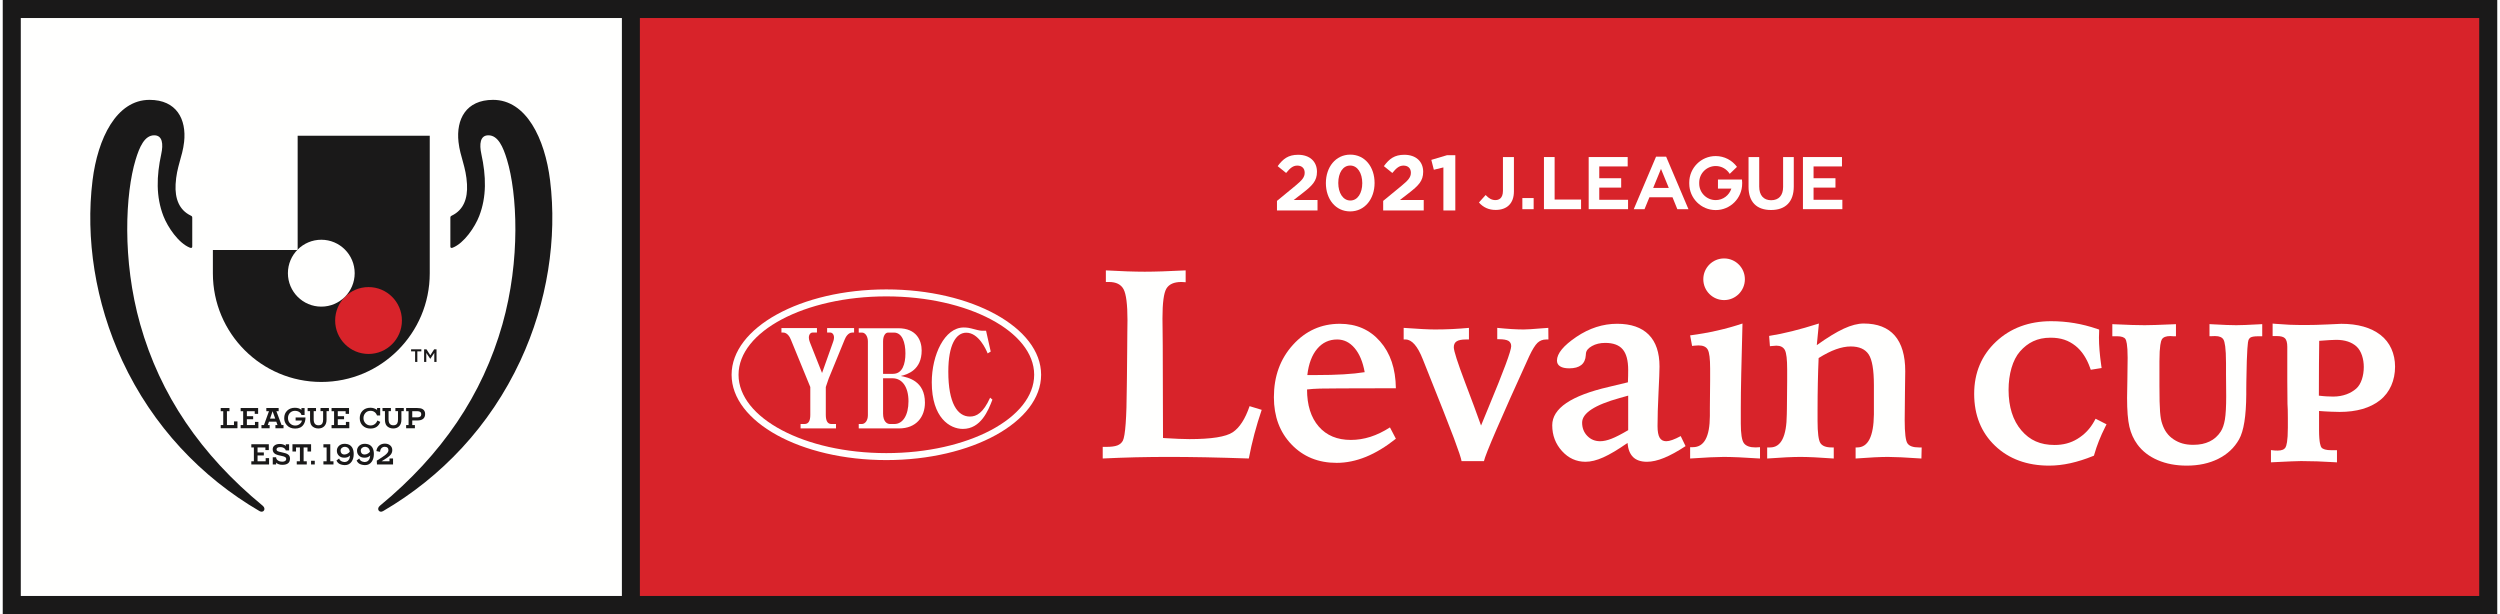 <svg width="570" height="140" viewBox="0 0 325 80" fill="none" xmlns="http://www.w3.org/2000/svg">
<path fill-rule="evenodd" clip-rule="evenodd" d="M0 80H325V0H0V80Z" fill="#1A1919"/>
<path fill-rule="evenodd" clip-rule="evenodd" d="M2.352 77.645H80.666V2.349H2.352V77.645Z" fill="#FFFFFE"/>
<path fill-rule="evenodd" clip-rule="evenodd" d="M83.01 77.645H322.649V2.349H83.01V77.645Z" fill="#D8232A"/>
<path fill-rule="evenodd" clip-rule="evenodd" d="M136.265 48.828C136.265 55.511 126.798 60.928 115.119 60.928C103.441 60.928 93.977 55.511 93.977 48.828C93.977 42.144 103.441 36.727 115.119 36.727C126.798 36.727 136.265 42.144 136.265 48.828Z" fill="#D8232A"/>
<path fill-rule="evenodd" clip-rule="evenodd" d="M115.12 59.034C104.486 59.034 95.864 54.466 95.864 48.826C95.864 43.187 104.486 38.615 115.12 38.615C125.758 38.615 134.38 43.187 134.38 48.826C134.38 54.466 125.758 59.034 115.12 59.034ZM115.12 37.706C103.985 37.706 94.959 42.686 94.959 48.827C94.959 54.965 103.985 59.942 115.12 59.942C126.258 59.942 135.285 54.965 135.285 48.827C135.285 42.686 126.258 37.706 115.12 37.706Z" fill="#FFFFFE"/>
<path fill-rule="evenodd" clip-rule="evenodd" d="M128.643 51.811C127.733 53.815 126.866 54.271 126.009 54.271C124.384 54.271 123.194 52.523 123.194 48.434C123.194 44.922 124.192 43.346 125.54 43.346C127.149 43.346 128.134 45.568 128.318 46.044L128.72 45.805L128.112 43.092C127.673 43.092 127.483 43.121 126.999 43C126.837 42.962 126.54 42.895 126.175 42.788C126.043 42.746 125.659 42.666 125.203 42.666C122.713 42.666 121.039 46.231 121.039 49.81C121.039 54.46 123.413 55.882 125.088 55.882C127.435 55.882 128.408 53.474 128.942 52.065L128.643 51.811ZM107.405 43.327H107.812C108.087 43.327 108.302 43.588 108.302 43.976C108.302 44.257 108.172 44.574 108.149 44.643L106.744 48.597L105.178 44.643C105.151 44.574 105.026 44.257 105.026 43.976C105.026 43.588 105.24 43.327 105.515 43.327H106.079V42.745H101.453V43.327H101.678C102.217 43.327 102.543 43.889 102.693 44.273L105.213 50.424V54.061C105.213 54.8 105 55.24 104.474 55.24H103.947V55.816H108.561V55.24H107.947C107.471 55.24 107.233 54.834 107.233 54.061V50.424L107.601 49.341L109.678 44.273C109.829 43.889 110.153 43.327 110.692 43.327H110.918V42.745H107.405V43.327ZM116.172 55.242H115.585C115.208 55.242 114.695 54.923 114.695 53.887V49.285H115.937C117.19 49.285 118.005 50.427 118.005 52.272C118.005 54.099 117.266 55.242 116.172 55.242ZM114.695 44.47C114.695 43.768 114.983 43.33 115.347 43.33H116.114C117.181 43.33 117.607 44.61 117.607 46.035C117.607 47.423 117.218 48.706 115.987 48.706H114.695V44.47ZM117.003 48.985C117.929 48.774 119.723 48.176 119.723 45.664C119.723 44.398 119.086 42.765 116.664 42.765H111.524V43.329H111.938C112.402 43.329 112.716 43.872 112.716 44.469V54.098C112.716 54.817 112.327 55.241 111.938 55.241H111.524V55.818H116.776C119.021 55.818 120.149 54.309 120.149 52.465C120.149 49.617 117.956 49.179 117.003 48.985Z" fill="#FFFFFE"/>
<path fill-rule="evenodd" clip-rule="evenodd" d="M38.423 17.681V32.518C38.403 32.538 38.386 32.553 38.368 32.574L27.378 32.572V35.614C27.378 43.428 33.703 49.763 41.505 49.763C49.306 49.763 55.633 43.428 55.633 35.614V17.681H38.423Z" fill="#1A1919"/>
<path fill-rule="evenodd" clip-rule="evenodd" d="M47.658 37.402C45.256 37.402 43.309 39.352 43.309 41.758C43.309 44.165 45.256 46.115 47.658 46.115C50.059 46.115 52.007 44.165 52.007 41.758C52.007 39.352 50.059 37.402 47.658 37.402Z" fill="#D8232A"/>
<path fill-rule="evenodd" clip-rule="evenodd" d="M41.504 31.235C39.101 31.235 37.153 33.188 37.153 35.593C37.153 38 39.101 39.95 41.504 39.95C43.906 39.95 45.853 38 45.853 35.593C45.853 33.188 43.906 31.235 41.504 31.235Z" fill="#FFFFFE"/>
<path fill-rule="evenodd" clip-rule="evenodd" d="M36.327 55.382L35.651 53.575H35.947V53.159H34.341V53.575H34.685L34.032 55.382H33.709V55.793H34.772V55.382H34.531L34.685 54.938H35.643L35.8 55.382H35.528V55.793H36.581V55.382H36.327ZM35.158 53.576L35.503 54.542H34.824L35.158 53.576Z" fill="#1A1919"/>
<path fill-rule="evenodd" clip-rule="evenodd" d="M48.807 54.786L49.189 54.968C48.974 55.545 48.546 55.834 47.907 55.834C47.483 55.834 47.14 55.7 46.879 55.436C46.634 55.182 46.512 54.865 46.512 54.477C46.512 54.091 46.634 53.773 46.879 53.517C47.137 53.255 47.474 53.123 47.894 53.123C48.23 53.123 48.521 53.218 48.77 53.407V53.16H49.176V54.133H48.763C48.698 53.944 48.591 53.793 48.446 53.686C48.298 53.576 48.123 53.523 47.921 53.523C47.645 53.523 47.423 53.614 47.254 53.797C47.083 53.982 46.998 54.208 46.998 54.477C46.998 54.743 47.087 54.967 47.261 55.152C47.438 55.338 47.657 55.431 47.921 55.431C48.13 55.431 48.312 55.374 48.469 55.256C48.626 55.141 48.738 54.983 48.807 54.786Z" fill="#1A1919"/>
<path fill-rule="evenodd" clip-rule="evenodd" d="M33.308 54.968V55.793H30.996V55.377H31.325V53.575H30.996V53.159H33.273V53.92H32.83V53.575H31.807V54.226H32.626V54.62H31.807V55.377H32.861V54.968H33.308Z" fill="#1A1919"/>
<path fill-rule="evenodd" clip-rule="evenodd" d="M45.151 54.968V55.793H42.84V55.377H43.169V53.575H42.84V53.159H45.116V53.92H44.673V53.575H43.651V54.226H44.469V54.62H43.651V55.377H44.707V54.968H45.151Z" fill="#1A1919"/>
<path fill-rule="evenodd" clip-rule="evenodd" d="M39.441 54.429C39.441 54.772 39.357 55.068 39.191 55.315C38.959 55.663 38.595 55.836 38.1 55.836C37.63 55.836 37.264 55.684 37.002 55.377C36.779 55.124 36.671 54.827 36.671 54.487C36.671 54.068 36.806 53.734 37.079 53.483C37.334 53.246 37.662 53.127 38.058 53.127C38.429 53.127 38.713 53.219 38.916 53.406V53.164H39.327V54.071H38.916C38.916 54.063 38.914 54.05 38.911 54.035C38.889 53.923 38.814 53.819 38.69 53.72C38.526 53.593 38.324 53.528 38.083 53.525H38.055C37.821 53.525 37.619 53.607 37.443 53.77C37.256 53.951 37.162 54.183 37.162 54.462C37.162 54.757 37.258 54.996 37.448 55.178C37.625 55.355 37.846 55.442 38.108 55.442C38.359 55.442 38.568 55.363 38.737 55.205C38.884 55.072 38.962 54.932 38.976 54.785H38.158V54.386H39.437C39.439 54.399 39.441 54.414 39.441 54.429Z" fill="#1A1919"/>
<path fill-rule="evenodd" clip-rule="evenodd" d="M30.579 54.904V55.793H28.398V55.377H28.728V53.575H28.398V53.159H29.539V53.575H29.208V55.377H30.127V54.904H30.579Z" fill="#1A1919"/>
<path fill-rule="evenodd" clip-rule="evenodd" d="M54.681 53.291C54.524 53.203 54.295 53.159 53.991 53.159H52.557V53.575H52.874V55.377H52.557V55.793H53.698V55.377H53.354V54.781H54.009C54.689 54.781 55.03 54.496 55.03 53.928C55.03 53.634 54.915 53.422 54.681 53.291ZM54.009 54.376H53.353V53.575H54.054C54.201 53.575 54.316 53.609 54.401 53.679C54.487 53.747 54.529 53.844 54.529 53.965C54.529 54.239 54.356 54.376 54.009 54.376Z" fill="#1A1919"/>
<path fill-rule="evenodd" clip-rule="evenodd" d="M42.496 53.159V53.567H42.187V54.687C42.187 55.055 42.085 55.339 41.881 55.541C41.689 55.73 41.432 55.825 41.109 55.825C40.923 55.825 40.75 55.787 40.593 55.713C40.437 55.64 40.315 55.544 40.231 55.424C40.103 55.245 40.039 54.984 40.039 54.645V53.567H39.722V53.159H40.816V53.567H40.512V54.633C40.512 55.148 40.719 55.409 41.136 55.409C41.38 55.409 41.55 55.325 41.642 55.158C41.707 55.045 41.741 54.877 41.741 54.657V53.567H41.401V53.159H42.496Z" fill="#1A1919"/>
<path fill-rule="evenodd" clip-rule="evenodd" d="M52.251 53.159V53.567H51.941V54.687C51.941 55.055 51.841 55.339 51.637 55.541C51.445 55.73 51.186 55.825 50.865 55.825C50.678 55.825 50.505 55.787 50.348 55.713C50.193 55.64 50.071 55.544 49.987 55.424C49.859 55.245 49.795 54.984 49.795 54.645V53.567H49.477V53.159H50.572V53.567H50.267V54.633C50.267 55.148 50.474 55.409 50.89 55.409C51.136 55.409 51.306 55.325 51.398 55.158C51.463 55.045 51.497 54.877 51.497 54.657V53.567H51.157V53.159H52.251Z" fill="#1A1919"/>
<path fill-rule="evenodd" clip-rule="evenodd" d="M34.699 59.686V60.514H32.388V60.099H32.719V58.296H32.388V57.879H34.666V58.638H34.221V58.296H33.198V58.946H34.017V59.339H33.198V60.099H34.255V59.686H34.699Z" fill="#1A1919"/>
<path fill-rule="evenodd" clip-rule="evenodd" d="M37.424 59.741V59.754V59.779C37.419 60.301 37.083 60.56 36.418 60.56C36.222 60.56 36.048 60.528 35.893 60.463C35.771 60.411 35.679 60.349 35.617 60.276V60.513H35.179V59.575H35.617C35.617 59.759 35.709 59.906 35.888 60.013C36.042 60.107 36.216 60.152 36.411 60.152C36.553 60.152 36.669 60.127 36.759 60.077C36.874 60.015 36.933 59.918 36.933 59.788C36.933 59.689 36.889 59.61 36.799 59.554C36.709 59.495 36.565 59.445 36.363 59.407C35.977 59.328 35.718 59.256 35.587 59.194C35.313 59.059 35.174 58.848 35.171 58.562V58.541C35.169 58.355 35.234 58.198 35.37 58.074C35.535 57.919 35.781 57.84 36.105 57.84C36.247 57.84 36.384 57.86 36.517 57.901C36.684 57.949 36.802 58.017 36.873 58.106V57.879H37.31V58.679H36.873C36.864 58.593 36.807 58.506 36.702 58.417C36.565 58.308 36.384 58.252 36.16 58.252C35.836 58.252 35.672 58.355 35.672 58.562C35.672 58.664 35.733 58.741 35.855 58.796C35.952 58.842 36.137 58.888 36.411 58.944C36.754 59.009 36.999 59.094 37.153 59.199C37.336 59.323 37.427 59.503 37.424 59.741Z" fill="#1A1919"/>
<path fill-rule="evenodd" clip-rule="evenodd" d="M40.173 57.879V58.825H39.705V58.296H39.2V60.099H39.611V60.514H38.306V60.099H38.717V58.296H38.211V58.825H37.746V57.879H40.173Z" fill="#1A1919"/>
<path fill-rule="evenodd" clip-rule="evenodd" d="M40.169 60.513H40.653V60.03H40.169V60.513Z" fill="#1A1919"/>
<path fill-rule="evenodd" clip-rule="evenodd" d="M43.091 60.099V60.514H41.779V60.099H42.196V58.296H41.779V57.879H42.675V60.099H43.091Z" fill="#1A1919"/>
<path fill-rule="evenodd" clip-rule="evenodd" d="M50.851 59.732V60.512H48.758L48.728 60.021C49.298 59.665 49.673 59.414 49.848 59.27C50.117 59.05 50.253 58.847 50.253 58.664C50.253 58.361 50.079 58.209 49.735 58.209C49.598 58.209 49.479 58.258 49.374 58.355C49.243 58.475 49.173 58.649 49.161 58.869L48.682 58.769C48.717 58.475 48.835 58.239 49.036 58.062C49.238 57.886 49.491 57.798 49.79 57.798C50.069 57.798 50.3 57.876 50.48 58.03C50.662 58.186 50.751 58.39 50.751 58.642C50.751 58.858 50.687 59.048 50.562 59.214C50.46 59.349 50.293 59.494 50.064 59.651C49.828 59.8 49.591 59.949 49.357 60.098H50.388V59.732H50.851Z" fill="#1A1919"/>
<path fill-rule="evenodd" clip-rule="evenodd" d="M48.141 58.287C47.965 58.013 47.693 57.859 47.327 57.829C47.277 57.824 47.228 57.82 47.183 57.82C46.834 57.82 46.566 57.927 46.379 58.141C46.236 58.307 46.162 58.487 46.159 58.69V58.711V58.723C46.157 58.957 46.229 59.157 46.379 59.326C46.556 59.529 46.806 59.632 47.132 59.632C47.452 59.632 47.7 59.535 47.874 59.343L47.869 59.39C47.857 59.607 47.8 59.788 47.695 59.931C47.568 60.105 47.387 60.192 47.157 60.192H47.105C46.745 60.152 46.528 60 46.451 59.737L46.103 60C46.18 60.162 46.279 60.286 46.396 60.374C46.563 60.495 46.795 60.568 47.096 60.593C47.133 60.598 47.17 60.598 47.207 60.598C47.579 60.598 47.872 60.448 48.081 60.144C48.261 59.881 48.353 59.554 48.353 59.159C48.353 58.801 48.281 58.511 48.141 58.287ZM47.591 59.08C47.449 59.17 47.302 59.216 47.15 59.216C46.971 59.216 46.839 59.157 46.751 59.045C46.679 58.956 46.645 58.848 46.645 58.714C46.645 58.567 46.699 58.448 46.806 58.355C46.914 58.26 47.04 58.214 47.188 58.214C47.217 58.214 47.25 58.216 47.284 58.218C47.596 58.255 47.783 58.46 47.849 58.828C47.798 58.921 47.712 59.007 47.591 59.08Z" fill="#1A1919"/>
<path fill-rule="evenodd" clip-rule="evenodd" d="M45.513 58.287C45.34 58.013 45.067 57.859 44.699 57.829C44.651 57.824 44.604 57.82 44.556 57.82C44.208 57.82 43.942 57.927 43.753 58.141C43.61 58.307 43.534 58.487 43.533 58.69V58.711V58.723C43.529 58.957 43.603 59.157 43.753 59.326C43.929 59.529 44.178 59.632 44.504 59.632C44.828 59.632 45.074 59.535 45.248 59.343L45.243 59.39C45.231 59.607 45.174 59.788 45.069 59.931C44.942 60.105 44.763 60.192 44.531 60.192H44.48C44.119 60.152 43.902 60 43.825 59.737L43.477 60C43.553 60.162 43.653 60.286 43.77 60.374C43.939 60.495 44.169 60.568 44.47 60.593C44.507 60.598 44.544 60.598 44.581 60.598C44.953 60.598 45.246 60.448 45.455 60.144C45.635 59.881 45.726 59.554 45.726 59.159C45.726 58.801 45.656 58.511 45.513 58.287ZM44.962 59.08C44.819 59.17 44.672 59.216 44.519 59.216C44.341 59.216 44.209 59.157 44.121 59.045C44.051 58.956 44.014 58.848 44.014 58.714C44.014 58.567 44.069 58.448 44.176 58.355C44.283 58.26 44.412 58.214 44.559 58.214C44.589 58.214 44.622 58.216 44.654 58.218C44.967 58.255 45.155 58.46 45.219 58.828C45.169 58.921 45.082 59.007 44.962 59.08Z" fill="#1A1919"/>
<path fill-rule="evenodd" clip-rule="evenodd" d="M53.725 45.777H53.203V45.51H54.539V45.777H54.017V47.155H53.725V45.777Z" fill="#1A1919"/>
<path fill-rule="evenodd" clip-rule="evenodd" d="M54.898 45.51H55.207L55.705 46.289L56.207 45.51H56.516V47.155H56.225V45.975L55.705 46.75H55.699L55.182 45.98V47.155H54.898V45.51Z" fill="#1A1919"/>
<path fill-rule="evenodd" clip-rule="evenodd" d="M33.867 65.887C25.782 59.228 20.505 51.435 17.91 42.255C15.525 33.823 15.987 25.181 17.311 20.809C17.815 19.147 18.476 17.628 19.734 17.628C20.822 17.628 20.934 18.773 20.649 20.083C20.03 22.948 19.953 25.619 20.934 28.15C21.482 29.566 22.889 31.678 24.39 32.272C24.634 32.369 24.691 32.237 24.691 32.11V28.369C24.691 28.213 24.646 28.162 24.492 28.086C22.987 27.358 22.421 25.887 22.521 24.008C22.645 21.703 23.409 20.475 23.628 18.502C23.958 15.535 22.646 13.01 19.125 13.01C14.807 13.01 12.374 18.048 11.7 23.497C10.77 31.01 12.025 39.379 15.569 46.987C19.547 55.532 25.874 62.166 33.456 66.589C33.962 66.883 34.369 66.301 33.867 65.887Z" fill="#1A1919"/>
<path fill-rule="evenodd" clip-rule="evenodd" d="M49.145 65.887C57.229 59.228 62.503 51.435 65.101 42.255C67.484 33.823 67.022 25.181 65.697 20.809C65.195 19.147 64.534 17.628 63.275 17.628C62.187 17.628 62.075 18.773 62.359 20.083C62.982 22.948 63.057 25.619 62.075 28.15C61.528 29.566 60.12 31.678 58.619 32.272C58.374 32.369 58.319 32.237 58.319 32.11V28.369C58.319 28.213 58.365 28.162 58.519 28.086C60.023 27.358 60.589 25.887 60.487 24.008C60.363 21.703 59.6 20.475 59.38 18.502C59.051 15.535 60.363 13.01 63.885 13.01C68.202 13.01 70.635 18.048 71.31 23.497C72.239 31.01 70.984 39.379 67.441 46.987C63.462 55.532 57.136 62.166 49.553 66.589C49.048 66.883 48.641 66.301 49.145 65.887Z" fill="#1A1919"/>
<path fill-rule="evenodd" clip-rule="evenodd" d="M143.721 35.227C144.696 35.285 145.612 35.327 146.473 35.355C147.338 35.384 148.107 35.4 148.78 35.4C149.477 35.4 150.26 35.384 151.121 35.355C151.986 35.327 152.982 35.285 154.117 35.227V36.773C154.047 36.773 153.948 36.766 153.821 36.753C153.696 36.746 153.611 36.738 153.564 36.738C152.605 36.738 151.954 37.025 151.61 37.597C151.266 38.17 151.096 39.465 151.096 41.48C151.096 41.775 151.104 42.315 151.113 43.093C151.123 43.871 151.131 44.507 151.131 45L151.166 57.056L151.266 57.073C152.742 57.165 153.858 57.21 154.611 57.21C157.48 57.21 159.361 56.912 160.252 56.316C161.143 55.722 161.874 54.586 162.446 52.916L164.025 53.397C163.67 54.44 163.351 55.486 163.072 56.538C162.794 57.593 162.548 58.659 162.346 59.735C160.32 59.665 158.441 59.615 156.704 59.577C154.966 59.547 153.376 59.528 151.937 59.528C150.505 59.528 149.068 59.547 147.625 59.577C146.178 59.615 144.739 59.665 143.311 59.735V58.221H143.791C144.405 58.221 144.883 58.159 145.215 58.034C145.545 57.905 145.784 57.701 145.934 57.415C146.256 56.785 146.425 54.434 146.45 50.358C146.461 49.83 146.466 49.429 146.466 49.157L146.502 45.414C146.502 44.906 146.507 44.246 146.517 43.427C146.528 42.608 146.537 42.041 146.537 41.719C146.537 39.658 146.366 38.314 146.029 37.684C145.692 37.053 145.055 36.738 144.117 36.738H143.721V35.227Z" fill="#FFFFFE"/>
<path fill-rule="evenodd" clip-rule="evenodd" d="M177.442 48.488C177.201 47.147 176.766 46.102 176.13 45.352C175.498 44.605 174.74 44.229 173.859 44.229C172.809 44.229 171.938 44.633 171.252 45.447C170.566 46.26 170.139 47.399 169.968 48.865H171.045C172.453 48.865 173.675 48.834 174.715 48.77C175.756 48.708 176.666 48.615 177.442 48.488ZM181.506 50.583L174.357 50.601C173.133 50.601 172.219 50.611 171.615 50.627C171.007 50.643 170.448 50.682 169.932 50.74C169.932 52.789 170.44 54.396 171.45 55.564C172.464 56.734 173.859 57.316 175.644 57.316C176.503 57.316 177.349 57.179 178.189 56.913C179.03 56.644 179.878 56.234 180.734 55.684L181.506 57.16C180.183 58.213 178.878 59.002 177.598 59.524C176.318 60.042 175.046 60.304 173.791 60.304C171.403 60.304 169.44 59.507 167.91 57.909C166.376 56.311 165.613 54.26 165.613 51.751C165.613 49.027 166.439 46.75 168.1 44.923C169.756 43.095 171.79 42.185 174.203 42.185C176.365 42.185 178.11 42.951 179.447 44.479C180.789 46.003 181.473 48.039 181.506 50.583Z" fill="#FFFFFE"/>
<path fill-rule="evenodd" clip-rule="evenodd" d="M182.52 42.717C183.467 42.787 184.279 42.834 184.944 42.872C185.615 42.906 186.164 42.926 186.598 42.926C187.376 42.926 188.127 42.906 188.846 42.872C189.567 42.834 190.293 42.787 191.026 42.717V44.23H190.631C190.07 44.23 189.668 44.31 189.422 44.472C189.177 44.629 189.052 44.888 189.052 45.244C189.052 45.712 189.544 47.245 190.529 49.846C191.385 52.087 192.076 53.957 192.602 55.442L193.596 53.025C195.552 48.328 196.53 45.689 196.53 45.107C196.53 44.783 196.408 44.554 196.17 44.408C195.928 44.27 195.52 44.196 194.951 44.196H194.713V42.717C195.374 42.787 195.996 42.834 196.572 42.872C197.149 42.906 197.672 42.926 198.141 42.926C198.576 42.926 199.404 42.872 200.629 42.769C200.958 42.749 201.201 42.73 201.365 42.717L201.38 44.23H201.09C200.644 44.23 200.267 44.375 199.956 44.666C199.651 44.958 199.289 45.538 198.878 46.411C197.024 50.477 195.602 53.658 194.608 55.967C193.611 58.275 193.07 59.645 192.979 60.08H190.063C190.018 59.739 189.686 58.741 189.07 57.093C188.453 55.442 187.183 52.226 185.267 47.442C185.207 47.29 185.121 47.073 185.005 46.787C184.332 45.085 183.583 44.23 182.762 44.23H182.52V42.717Z" fill="#FFFFFE"/>
<path fill-rule="evenodd" clip-rule="evenodd" d="M211.773 51.545C211.522 51.613 211.157 51.718 210.678 51.852C207.405 52.758 205.771 53.828 205.771 55.062C205.771 55.75 205.993 56.327 206.442 56.791C206.886 57.253 207.445 57.485 208.121 57.485C208.555 57.485 209.049 57.375 209.603 57.159C210.157 56.944 210.883 56.569 211.773 56.043V51.545ZM218.615 56.815L219.247 58.123C218.206 58.809 217.276 59.319 216.445 59.658C215.619 59.995 214.876 60.163 214.225 60.163C213.434 60.163 212.833 59.96 212.416 59.556C211.999 59.148 211.755 58.535 211.685 57.707C210.439 58.581 209.387 59.205 208.529 59.588C207.673 59.974 206.902 60.163 206.216 60.163C205.015 60.163 203.993 59.7 203.147 58.764C202.303 57.833 201.877 56.713 201.877 55.406C201.877 53.209 204.33 51.544 209.234 50.411C210.295 50.156 211.133 49.96 211.737 49.809C211.75 49.524 211.759 49.245 211.764 48.975C211.767 48.708 211.772 48.447 211.772 48.197C211.772 46.968 211.535 46.077 211.058 45.517C210.585 44.956 209.828 44.675 208.788 44.675C208.115 44.675 207.535 44.812 207.049 45.088C206.562 45.362 206.303 45.679 206.268 46.049C206.258 46.106 206.25 46.181 206.25 46.274C206.181 47.416 205.462 47.989 204.092 47.989C203.574 47.989 203.184 47.904 202.907 47.73C202.633 47.56 202.493 47.311 202.493 46.976C202.493 46.059 203.336 45.032 205.021 43.892C206.71 42.754 208.481 42.183 210.333 42.183C212.138 42.183 213.509 42.659 214.447 43.6C215.384 44.546 215.853 45.925 215.853 47.749C215.853 48.298 215.811 49.435 215.724 51.158C215.639 52.882 215.596 54.331 215.596 55.513C215.596 56.208 215.689 56.713 215.871 57.022C216.053 57.331 216.338 57.485 216.729 57.485C216.946 57.485 217.214 57.43 217.531 57.315C217.855 57.199 218.214 57.034 218.615 56.815Z" fill="#FFFFFE"/>
<path fill-rule="evenodd" clip-rule="evenodd" d="M226.664 42.15C226.599 44.624 226.546 46.782 226.504 48.626C226.462 50.471 226.444 51.98 226.444 53.16V55.171C226.444 56.508 226.578 57.366 226.845 57.735C227.117 58.108 227.626 58.294 228.382 58.294C228.437 58.294 228.527 58.288 228.647 58.277C228.766 58.267 228.867 58.26 228.947 58.26V59.738C227.896 59.667 226.976 59.617 226.187 59.581C225.398 59.549 224.747 59.53 224.233 59.53C223.797 59.53 223.213 59.549 222.472 59.581C221.738 59.617 220.858 59.667 219.842 59.738V58.26H220.202C221.668 58.26 222.402 56.908 222.414 54.207V53.192L222.449 49.535V48.026C222.449 46.744 222.347 45.916 222.138 45.55C221.935 45.184 221.534 45.002 220.94 45.002C220.858 45.002 220.676 45.01 220.389 45.035C220.266 45.045 220.167 45.06 220.099 45.072L219.842 43.695C221.053 43.536 222.222 43.331 223.34 43.076C224.461 42.826 225.57 42.516 226.664 42.15Z" fill="#FFFFFE"/>
<path fill-rule="evenodd" clip-rule="evenodd" d="M236.619 42.15L236.345 44.968C237.717 43.984 238.887 43.269 239.86 42.819C240.828 42.374 241.694 42.15 242.449 42.15C244.243 42.15 245.596 42.675 246.506 43.722C247.412 44.768 247.868 46.317 247.868 48.368C247.868 48.758 247.854 49.659 247.833 51.069C247.809 52.488 247.797 53.71 247.797 54.738C247.797 56.42 247.919 57.436 248.168 57.777C248.412 58.125 248.907 58.294 249.65 58.294H250.01L249.975 59.738C248.961 59.667 248.09 59.617 247.37 59.581C246.649 59.549 246.067 59.53 245.621 59.53C245.139 59.53 244.55 59.549 243.849 59.581C243.141 59.617 242.33 59.667 241.402 59.738V58.294H241.607C243.026 58.294 243.75 56.866 243.785 54.001V53.797V50.173C243.785 48.189 243.555 46.856 243.101 46.17C242.642 45.485 241.868 45.139 240.768 45.139C240.175 45.139 239.533 45.263 238.847 45.508C238.164 45.752 237.407 46.133 236.584 46.65C236.537 47.681 236.506 48.751 236.482 49.861C236.459 50.972 236.445 52.163 236.445 53.436V54.842C236.445 56.386 236.571 57.351 236.814 57.728C237.063 58.105 237.549 58.294 238.28 58.294H238.555V59.738C237.597 59.667 236.754 59.617 236.037 59.581C235.316 59.549 234.701 59.53 234.201 59.53C233.708 59.53 233.106 59.549 232.382 59.581C231.662 59.617 230.83 59.667 229.88 59.738V58.294H230.274C231.692 58.294 232.412 56.859 232.437 53.983C232.437 53.64 232.44 53.379 232.452 53.192L232.485 49.64V48.126C232.485 46.834 232.387 45.995 232.188 45.609C231.984 45.228 231.617 45.035 231.08 45.035C230.976 45.035 230.746 45.054 230.394 45.089C230.325 45.1 230.274 45.107 230.239 45.107L230.135 43.765C231.087 43.618 232.085 43.411 233.136 43.148C234.191 42.881 235.349 42.555 236.619 42.15Z" fill="#FFFFFE"/>
<path fill-rule="evenodd" clip-rule="evenodd" d="M226.976 36.381C226.976 37.88 225.763 39.097 224.269 39.097C222.769 39.097 221.559 37.88 221.559 36.381C221.559 34.885 222.769 33.67 224.269 33.67C225.763 33.67 226.976 34.885 226.976 36.381Z" fill="#FFFFFE"/>
<path fill-rule="evenodd" clip-rule="evenodd" d="M272.668 54.555L272.51 54.846C271.966 55.844 271.24 56.61 270.287 57.188C269.416 57.718 268.446 57.974 267.324 57.974C265.479 57.974 264.105 57.37 263 56.073C261.894 54.779 261.331 53.003 261.331 50.795C261.331 48.759 261.855 46.883 262.823 45.785C263.825 44.65 265.061 43.997 266.792 43.997C268.151 43.997 269.132 44.338 270.047 45.056C270.874 45.708 271.517 46.703 271.944 47.908L272.039 48.175L273.454 47.948L273.404 47.617C273.304 46.907 273.227 46.242 273.179 45.638C273.131 45.043 273.107 44.473 273.107 43.945C273.107 43.868 273.111 43.748 273.119 43.581C273.126 43.398 273.131 43.268 273.131 43.183V42.94L272.902 42.862C271.897 42.517 270.889 42.26 269.903 42.096C268.918 41.932 267.902 41.847 266.876 41.847C263.995 41.847 261.578 42.748 259.696 44.515C257.807 46.292 256.849 48.577 256.849 51.313C256.849 54.077 257.762 56.35 259.566 58.074C261.365 59.794 263.738 60.665 266.624 60.665C267.506 60.665 268.436 60.558 269.386 60.349C270.335 60.138 271.315 59.827 272.301 59.428L272.455 59.366L272.5 59.207C272.667 58.619 272.872 58.019 273.107 57.427C273.344 56.829 273.625 56.209 273.942 55.583L274.094 55.282L272.668 54.555Z" fill="#FFFFFE"/>
<path fill-rule="evenodd" clip-rule="evenodd" d="M294.022 42.249C293.266 42.289 292.652 42.319 292.181 42.34C291.715 42.359 291.318 42.369 290.993 42.369C290.642 42.369 290.222 42.359 289.729 42.34C289.235 42.319 288.615 42.289 287.867 42.249L287.508 42.228V43.798H287.847C287.904 43.798 287.965 43.795 288.027 43.79C288.077 43.786 288.151 43.785 288.246 43.785C288.803 43.785 289.162 43.942 289.341 44.264C289.486 44.529 289.661 45.271 289.661 47.31V48.791C289.661 49.13 289.666 49.752 289.674 50.357C289.681 50.955 289.684 51.385 289.684 51.641C289.684 52.979 289.628 53.997 289.514 54.668C289.406 55.309 289.224 55.831 288.978 56.217C288.603 56.799 288.112 57.237 287.52 57.519C286.916 57.807 286.255 57.954 285.382 57.954C284.362 57.954 283.574 57.733 282.83 57.24C282.116 56.767 281.63 56.102 281.341 55.199C281.206 54.813 281.126 54.353 281.069 53.666C281.014 52.999 280.986 51.84 280.986 50.223V47.091C280.986 45.045 281.183 44.415 281.3 44.221C281.477 43.928 281.837 43.785 282.4 43.785C282.435 43.785 282.488 43.79 282.565 43.796C282.667 43.806 282.743 43.81 282.798 43.81H283.139V42.233L282.787 42.249C281.819 42.289 281.049 42.319 280.477 42.34C279.91 42.359 279.439 42.369 279.062 42.369C278.653 42.369 277.984 42.359 277.419 42.34C276.852 42.319 276.113 42.289 275.203 42.249L274.848 42.233V43.81H275.477C276.031 43.81 276.393 43.932 276.557 44.172C276.665 44.333 276.844 44.864 276.844 46.618C276.844 47.288 276.832 48.386 276.809 49.498C276.784 50.618 276.77 51.393 276.77 51.831C276.77 53.481 276.872 54.746 277.071 55.59C277.273 56.456 277.621 57.232 278.107 57.894C278.753 58.781 279.649 59.475 280.771 59.953C281.891 60.431 283.131 60.665 284.556 60.665C286.103 60.665 287.48 60.366 288.651 59.779C289.838 59.187 290.748 58.333 291.36 57.245C291.974 56.148 292.281 54.233 292.3 51.383V50.728C292.308 50.484 292.311 50.136 292.311 49.692C292.368 45.343 292.518 44.493 292.58 44.33C292.653 44.139 292.762 44.012 292.914 43.942C293.042 43.882 293.309 43.81 293.848 43.81H294.379V42.228L294.022 42.249Z" fill="#FFFFFE"/>
<path fill-rule="evenodd" clip-rule="evenodd" d="M307.611 47.814C307.611 48.916 307.286 50.061 306.615 50.639C305.941 51.224 304.934 51.669 303.619 51.669C303.407 51.669 303.005 51.654 302.751 51.64C302.536 51.628 302.084 51.593 301.758 51.548C301.76 50.087 301.763 48.406 301.772 47.435C301.778 46.504 301.79 45.319 301.803 44.406C302.099 44.376 302.499 44.354 302.791 44.336C302.958 44.326 303.098 44.316 303.182 44.309C303.466 44.287 303.749 44.276 304.02 44.276C305.143 44.276 306.036 44.57 306.67 45.148C307.302 45.73 307.611 46.789 307.611 47.814ZM309.777 43.629C308.537 42.673 306.823 42.188 304.681 42.188C304.481 42.188 303.907 42.213 302.927 42.269C301.938 42.322 300.701 42.347 299.988 42.347C299.486 42.347 298.461 42.334 297.919 42.31C297.363 42.285 296.751 42.245 296.101 42.19L295.733 42.158V43.786H296.313C296.812 43.786 297.163 43.886 297.353 44.084C297.543 44.281 297.644 44.659 297.644 45.179V49.656L297.669 52.607C297.685 52.846 297.699 53.095 297.704 53.357C297.714 53.621 297.717 53.994 297.717 54.472V55.724C297.717 57.499 297.53 58.087 297.418 58.28C297.251 58.565 296.919 58.704 296.398 58.704C296.262 58.704 296.16 58.704 296.091 58.699C296.026 58.694 295.961 58.691 295.893 58.681L295.516 58.639V60.235L295.873 60.217C296.814 60.168 297.583 60.132 298.179 60.108C298.768 60.085 299.192 60.071 299.446 60.071C300.093 60.071 300.891 60.085 301.527 60.108C302.22 60.132 302.962 60.168 303.757 60.217L304.117 60.239V58.654H303.355C302.71 58.654 302.275 58.53 302.091 58.296C301.999 58.176 301.782 57.716 301.782 56.04V53.544C301.789 53.546 301.796 53.546 301.801 53.546C302.757 53.631 304.132 53.668 304.464 53.668C306.671 53.668 308.438 53.157 309.718 52.149C311.025 51.121 311.686 49.523 311.686 47.773C311.686 46.101 311.045 44.604 309.777 43.629Z" fill="#FFFFFE"/>
<path fill-rule="evenodd" clip-rule="evenodd" d="M197.984 27.255H199.455V25.804H197.984V27.255Z" fill="#FFFFFE"/>
<path fill-rule="evenodd" clip-rule="evenodd" d="M192.327 26.38C192.888 27.025 193.621 27.352 194.502 27.352C195.238 27.352 195.844 27.137 196.251 26.727C196.67 26.308 196.885 25.703 196.885 24.924V20.461H195.455V24.854C195.455 25.858 194.914 26.069 194.462 26.069C194.019 26.069 193.626 25.865 193.2 25.409L192.327 26.38Z" fill="#FFFFFE"/>
<path fill-rule="evenodd" clip-rule="evenodd" d="M200.798 27.252H205.633V25.998H202.188V20.461H200.798V27.252Z" fill="#FFFFFE"/>
<path fill-rule="evenodd" clip-rule="evenodd" d="M217.064 24.487H215.027L216.046 22.004L217.064 24.487ZM218.176 27.253H219.624L216.717 20.412H215.402L212.498 27.253H213.902L214.536 25.701H217.545L218.176 27.253Z" fill="#FFFFFE"/>
<path fill-rule="evenodd" clip-rule="evenodd" d="M227.453 20.461V24.351C227.453 26.291 228.493 27.361 230.38 27.361C232.29 27.361 233.346 26.274 233.346 24.3V20.461H231.956V24.36C231.956 25.459 231.39 26.087 230.399 26.087C229.411 26.087 228.843 25.44 228.843 24.31V20.461H227.453Z" fill="#FFFFFE"/>
<path fill-rule="evenodd" clip-rule="evenodd" d="M226.597 23.388H223.468V24.575H225.214C224.935 25.439 224.134 26.069 223.183 26.069H223.169C221.988 26.069 221.026 25.105 221.026 23.921V23.779C221.026 22.594 221.988 21.631 223.183 21.631C223.952 21.631 224.618 22.041 225 22.652L225.946 21.74C225.319 20.887 224.312 20.332 223.169 20.332C221.272 20.332 219.729 21.879 219.729 23.779V23.921C219.729 25.822 221.272 27.369 223.169 27.369H223.183C225.078 27.369 226.622 25.822 226.622 23.921V23.779C226.622 23.647 226.614 23.517 226.597 23.388Z" fill="#FFFFFE"/>
<path fill-rule="evenodd" clip-rule="evenodd" d="M208.004 24.442H210.859V23.221H208.004V21.684H211.707V20.461H206.625V27.252H211.755V26.029H208.004V24.442Z" fill="#FFFFFE"/>
<path fill-rule="evenodd" clip-rule="evenodd" d="M235.923 24.442H238.777V23.221H235.923V21.684H239.626V20.461H234.541V27.252H239.676V26.029H235.923V24.442Z" fill="#FFFFFE"/>
<path fill-rule="evenodd" clip-rule="evenodd" d="M167.207 22.536L166.105 21.647C166.81 20.688 167.492 20.166 168.767 20.166C170.288 20.166 171.226 21.044 171.226 22.382C171.226 23.579 170.615 24.181 169.35 25.162L168.187 26.06H171.297V27.419H166.014V26.173L168.39 24.221C169.278 23.486 169.625 23.098 169.625 22.504C169.625 21.903 169.226 21.575 168.666 21.575C168.115 21.575 167.738 21.883 167.207 22.536Z" fill="#FFFFFE"/>
<path fill-rule="evenodd" clip-rule="evenodd" d="M175.554 21.567C174.605 21.567 174.001 22.517 174.001 23.836C174.001 25.153 174.625 26.124 175.574 26.124C176.525 26.124 177.127 25.163 177.127 23.856C177.127 22.547 176.503 21.567 175.554 21.567ZM175.548 27.543C173.641 27.543 172.386 25.94 172.386 23.855C172.386 21.771 173.662 20.146 175.568 20.146C177.476 20.146 178.731 21.751 178.731 23.835C178.731 25.92 177.456 27.543 175.548 27.543Z" fill="#FFFFFE"/>
<path fill-rule="evenodd" clip-rule="evenodd" d="M181.044 22.536L179.942 21.647C180.647 20.688 181.329 20.166 182.604 20.166C184.125 20.166 185.063 21.044 185.063 22.382C185.063 23.579 184.452 24.181 183.187 25.162L182.024 26.06H185.134V27.419H179.851V26.173L182.227 24.221C183.115 23.486 183.462 23.098 183.462 22.504C183.462 21.903 183.063 21.575 182.503 21.575C181.952 21.575 181.575 21.883 181.044 22.536Z" fill="#FFFFFE"/>
<path fill-rule="evenodd" clip-rule="evenodd" d="M188.177 20.217H189.25V27.419H187.696V21.811L186.451 22.117L186.123 20.83L188.177 20.217Z" fill="#FFFFFE"/>
</svg>
